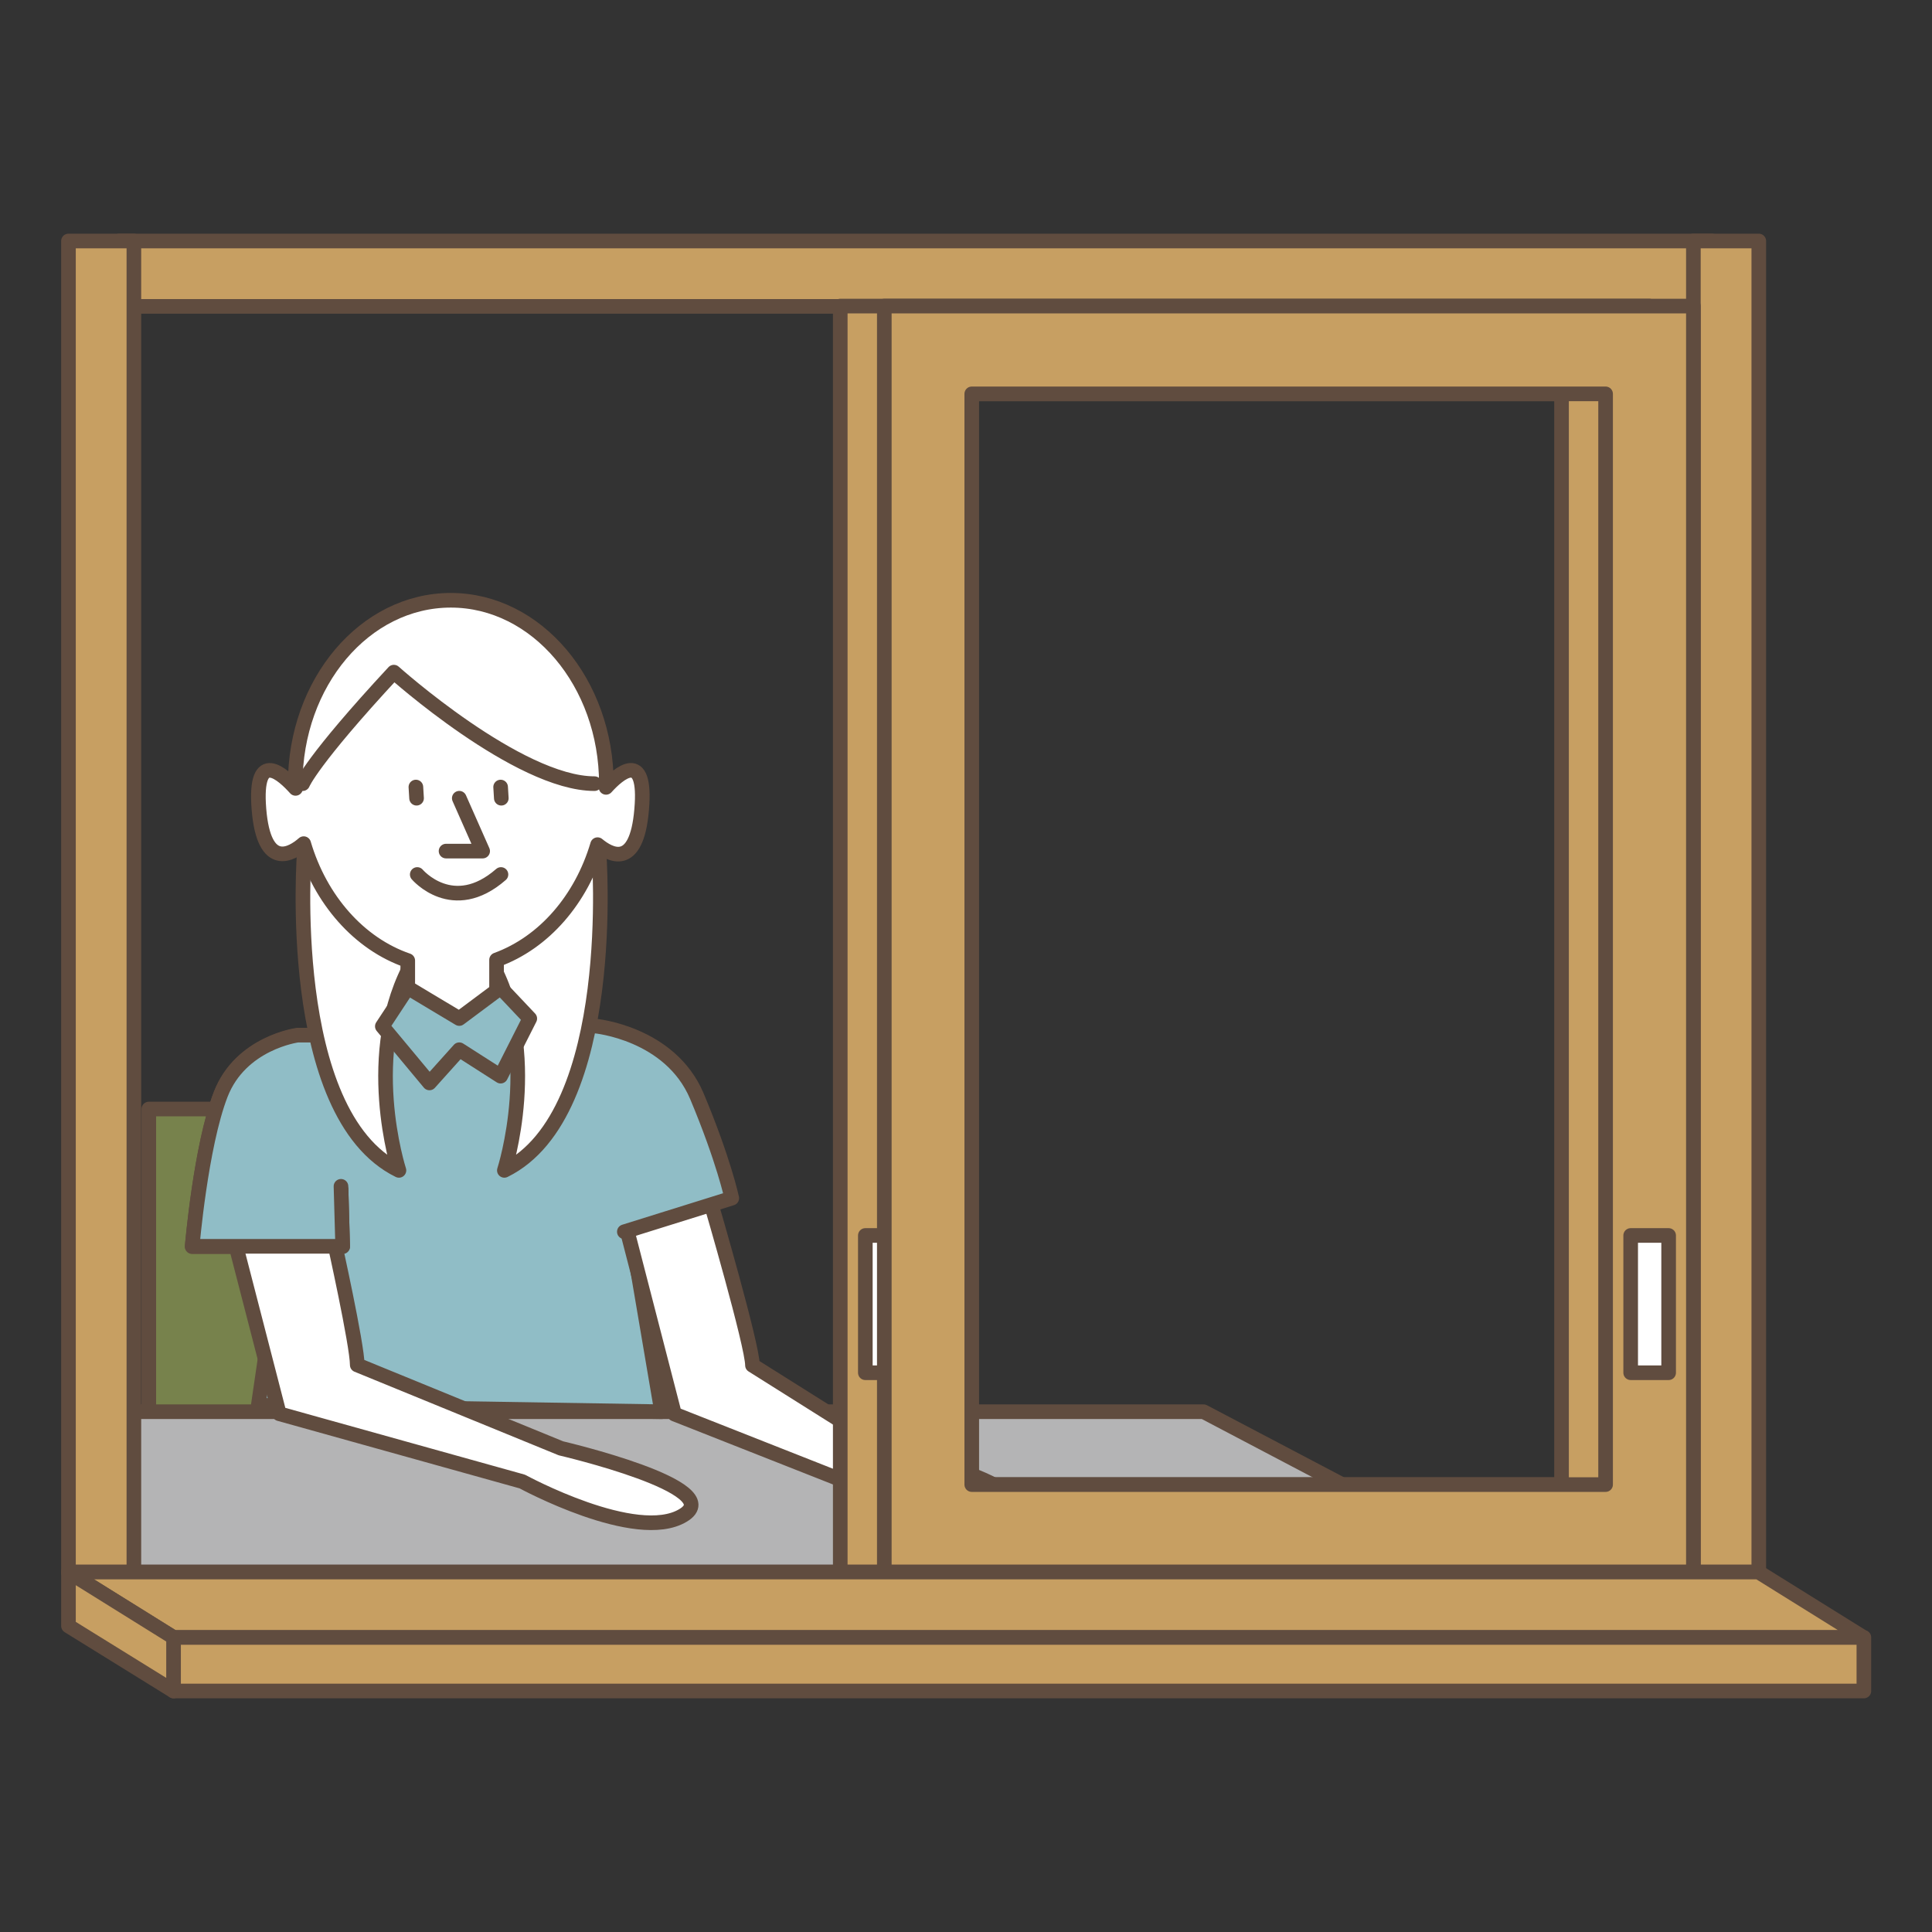 <?xml version="1.0" encoding="utf-8"?>
<!-- Generator: Adobe Illustrator 25.4.1, SVG Export Plug-In . SVG Version: 6.00 Build 0)  -->
<svg version="1.1" id="レイヤー_1" xmlns="http://www.w3.org/2000/svg" xmlns:xlink="http://www.w3.org/1999/xlink" x="0px"
	 y="0px" viewBox="0 0 570 570" style="enable-background:new 0 0 570 570;" xml:space="preserve">
<rect x="0" y="0" width="570" height="570" fill="#333333" stroke="none"/>
<style type="text/css">
	.st0{clip-path:url(#SVGID_00000055682722174381646540000005564218602024678821_);}
	.st1{fill:#77824C;stroke:#604C3F;stroke-width:4.314;stroke-linecap:round;stroke-linejoin:round;stroke-miterlimit:10;}
	.st2{fill:#B4B4B5;stroke:#604C3F;stroke-width:4.314;stroke-linecap:round;stroke-linejoin:round;stroke-miterlimit:10;}
	.st3{fill:#90BDC6;stroke:#604C3F;stroke-width:4.314;stroke-linecap:round;stroke-linejoin:round;stroke-miterlimit:10;}
	.st4{fill:#FFFFFF;stroke:#604C3F;stroke-width:4.314;stroke-linecap:round;stroke-linejoin:round;stroke-miterlimit:10;}
	.st5{fill:none;stroke:#604C3F;stroke-width:4.314;stroke-linecap:round;stroke-linejoin:round;stroke-miterlimit:10;}
	.st6{fill:#C79F62;stroke:#604C3F;stroke-width:4.314;stroke-linecap:round;stroke-linejoin:round;stroke-miterlimit:10;}
</style>
<g>
	<g>
		<g>
			<defs>
				<rect id="SVGID_1_" x="39.4" y="160.7" width="460.2" height="303.2"/>
			</defs>
			<clipPath id="SVGID_00000058580539084544452830000010768137224111141270_">
				<use xlink:href="#SVGID_1_"  style="overflow:visible;"/>
			</clipPath>
			<g style="clip-path:url(#SVGID_00000058580539084544452830000010768137224111141270_);">
				<polygon class="st1" points="102.5,538.1 188.6,477 188.6,327.2 43.9,327.2 43.9,482.3 				"/>
				<polygon class="st2" points="280.9,708.5 171.1,731.9 171.1,488 280.9,429.6 				"/>
				<polygon class="st2" points="501.9,493.7 -51.1,493.7 -197.9,416.5 355.1,416.5 				"/>
				<g>
					<polyline class="st3" points="180.5,329.9 195.2,416.5 76.2,414.6 87.8,335.3 					"/>
					<path class="st4" d="M209.9,355.5c0,0,12.1,41.4,12.1,47.3l39.1,24.6c0,0,49.8,11.6,36,19.8c-13.8,8.3-47.4-10-47.4-10
						l-50.7-20l-14.8-57.3"/>
					<path class="st3" d="M87.8,305.5c0,0-16.8,2.2-22.7,17.5s-8.4,44.8-8.4,44.8h44.4l-0.5-17.7"/>
					<path class="st4" d="M98.5,365.8c0,0,6.9,31,6.9,36.9l60.1,24.6c0,0,49.8,11.6,36,19.8c-13.8,8.3-47.4-10-47.4-10l-71.7-20
						l-14.8-57.3"/>
					<path class="st3" d="M184.2,363.4l31.7-9.9c0,0-2.4-11.3-10.3-30.1c-7.9-18.7-30.1-20.7-30.1-20.7h-19.1l-50.7,2.7H87.8
						c0,0-16.8,2.2-22.7,17.5s-8.4,44.8-8.4,44.8h44.4l-0.5-17.7"/>
					<path class="st4" d="M89.8,251.1c0,0-6.1,77.5,27.9,94.2c0,0-11.3-34.8,4.3-62"/>
					<path class="st4" d="M176.7,251.1c0,0,6.1,77.5-27.9,94.2c0,0,11.3-34.8-4.3-62"/>
					<path class="st4" d="M178.8,232.3c0-0.4,0.1-0.7,0.1-1c0-29.9-20.6-54.2-45.9-54.2c-25.4,0-45.9,24.3-45.9,54.2
						c0,0.5,0.1,0.9,0.1,1.3c-3.5-3.9-12.3-12.3-10.8,6.2c1.5,18.2,9.8,13.1,13.2,10.1c4.9,16.6,16.4,29.6,30.7,34.5v17.2h26.2
						v-17.4c14-5.1,25-17.8,29.8-34c3.5,2.9,11.5,7.6,13-10.3C190.9,220.7,182.4,228.3,178.8,232.3z"/>
					<path class="st4" d="M89.3,231.2c0,0,2.6-6.7,26.9-32.9c0,0,36.7,32.9,59.2,32.9"/>
					<polyline class="st4" points="135.5,235.5 142.4,251.1 131.6,251.1 					"/>
					<path class="st4" d="M123.1,258c0,0,10.5,12.4,24.7,0"/>
					<line class="st5" x1="122.7" y1="232.2" x2="122.9" y2="235.5"/>
					<line class="st5" x1="147.7" y1="232.2" x2="147.9" y2="235.5"/>
					<polygon class="st3" points="147.7,291.4 135.5,300.5 120.3,291.4 112.8,302.8 126.7,319.5 135.5,309.7 147.7,317.5 
						156.3,300.5 					"/>
				</g>
			</g>
		</g>
	</g>
	<g>
		<rect x="35.2" y="71.1" class="st6" width="469.8" height="19.3"/>
		<rect x="20.2" y="71.1" class="st6" width="19.3" height="392.7"/>
		<line class="st5" x1="39.4" y1="463.8" x2="499.6" y2="463.8"/>
		<rect x="499.6" y="71.1" class="st6" width="19.3" height="392.7"/>
	</g>
	<g>
		<path class="st6" d="M486.6,463.8H247.9V90.3h238.7L486.6,463.8L486.6,463.8z M460.7,438V116.2H273.8V438H460.7z"/>
		<rect x="255.3" y="364.5" class="st4" width="11.2" height="40.5"/>
	</g>
	<g>
		<path class="st6" d="M499.6,463.8H260.9V90.3h238.7L499.6,463.8L499.6,463.8z M473.7,438V116.2h-187V438H473.7z"/>
		<rect x="481.1" y="364.5" class="st4" width="11.2" height="40.5"/>
	</g>
	<polygon class="st6" points="51.2,483.1 20.2,463.8 518.8,463.8 549.8,483.1 	"/>
	<rect x="51.2" y="483.1" class="st6" width="498.7" height="15.8"/>
	<polygon class="st6" points="51.2,498.9 51.2,483.1 20.2,463.8 20.2,479.7 	"/>
</g>
</svg>
